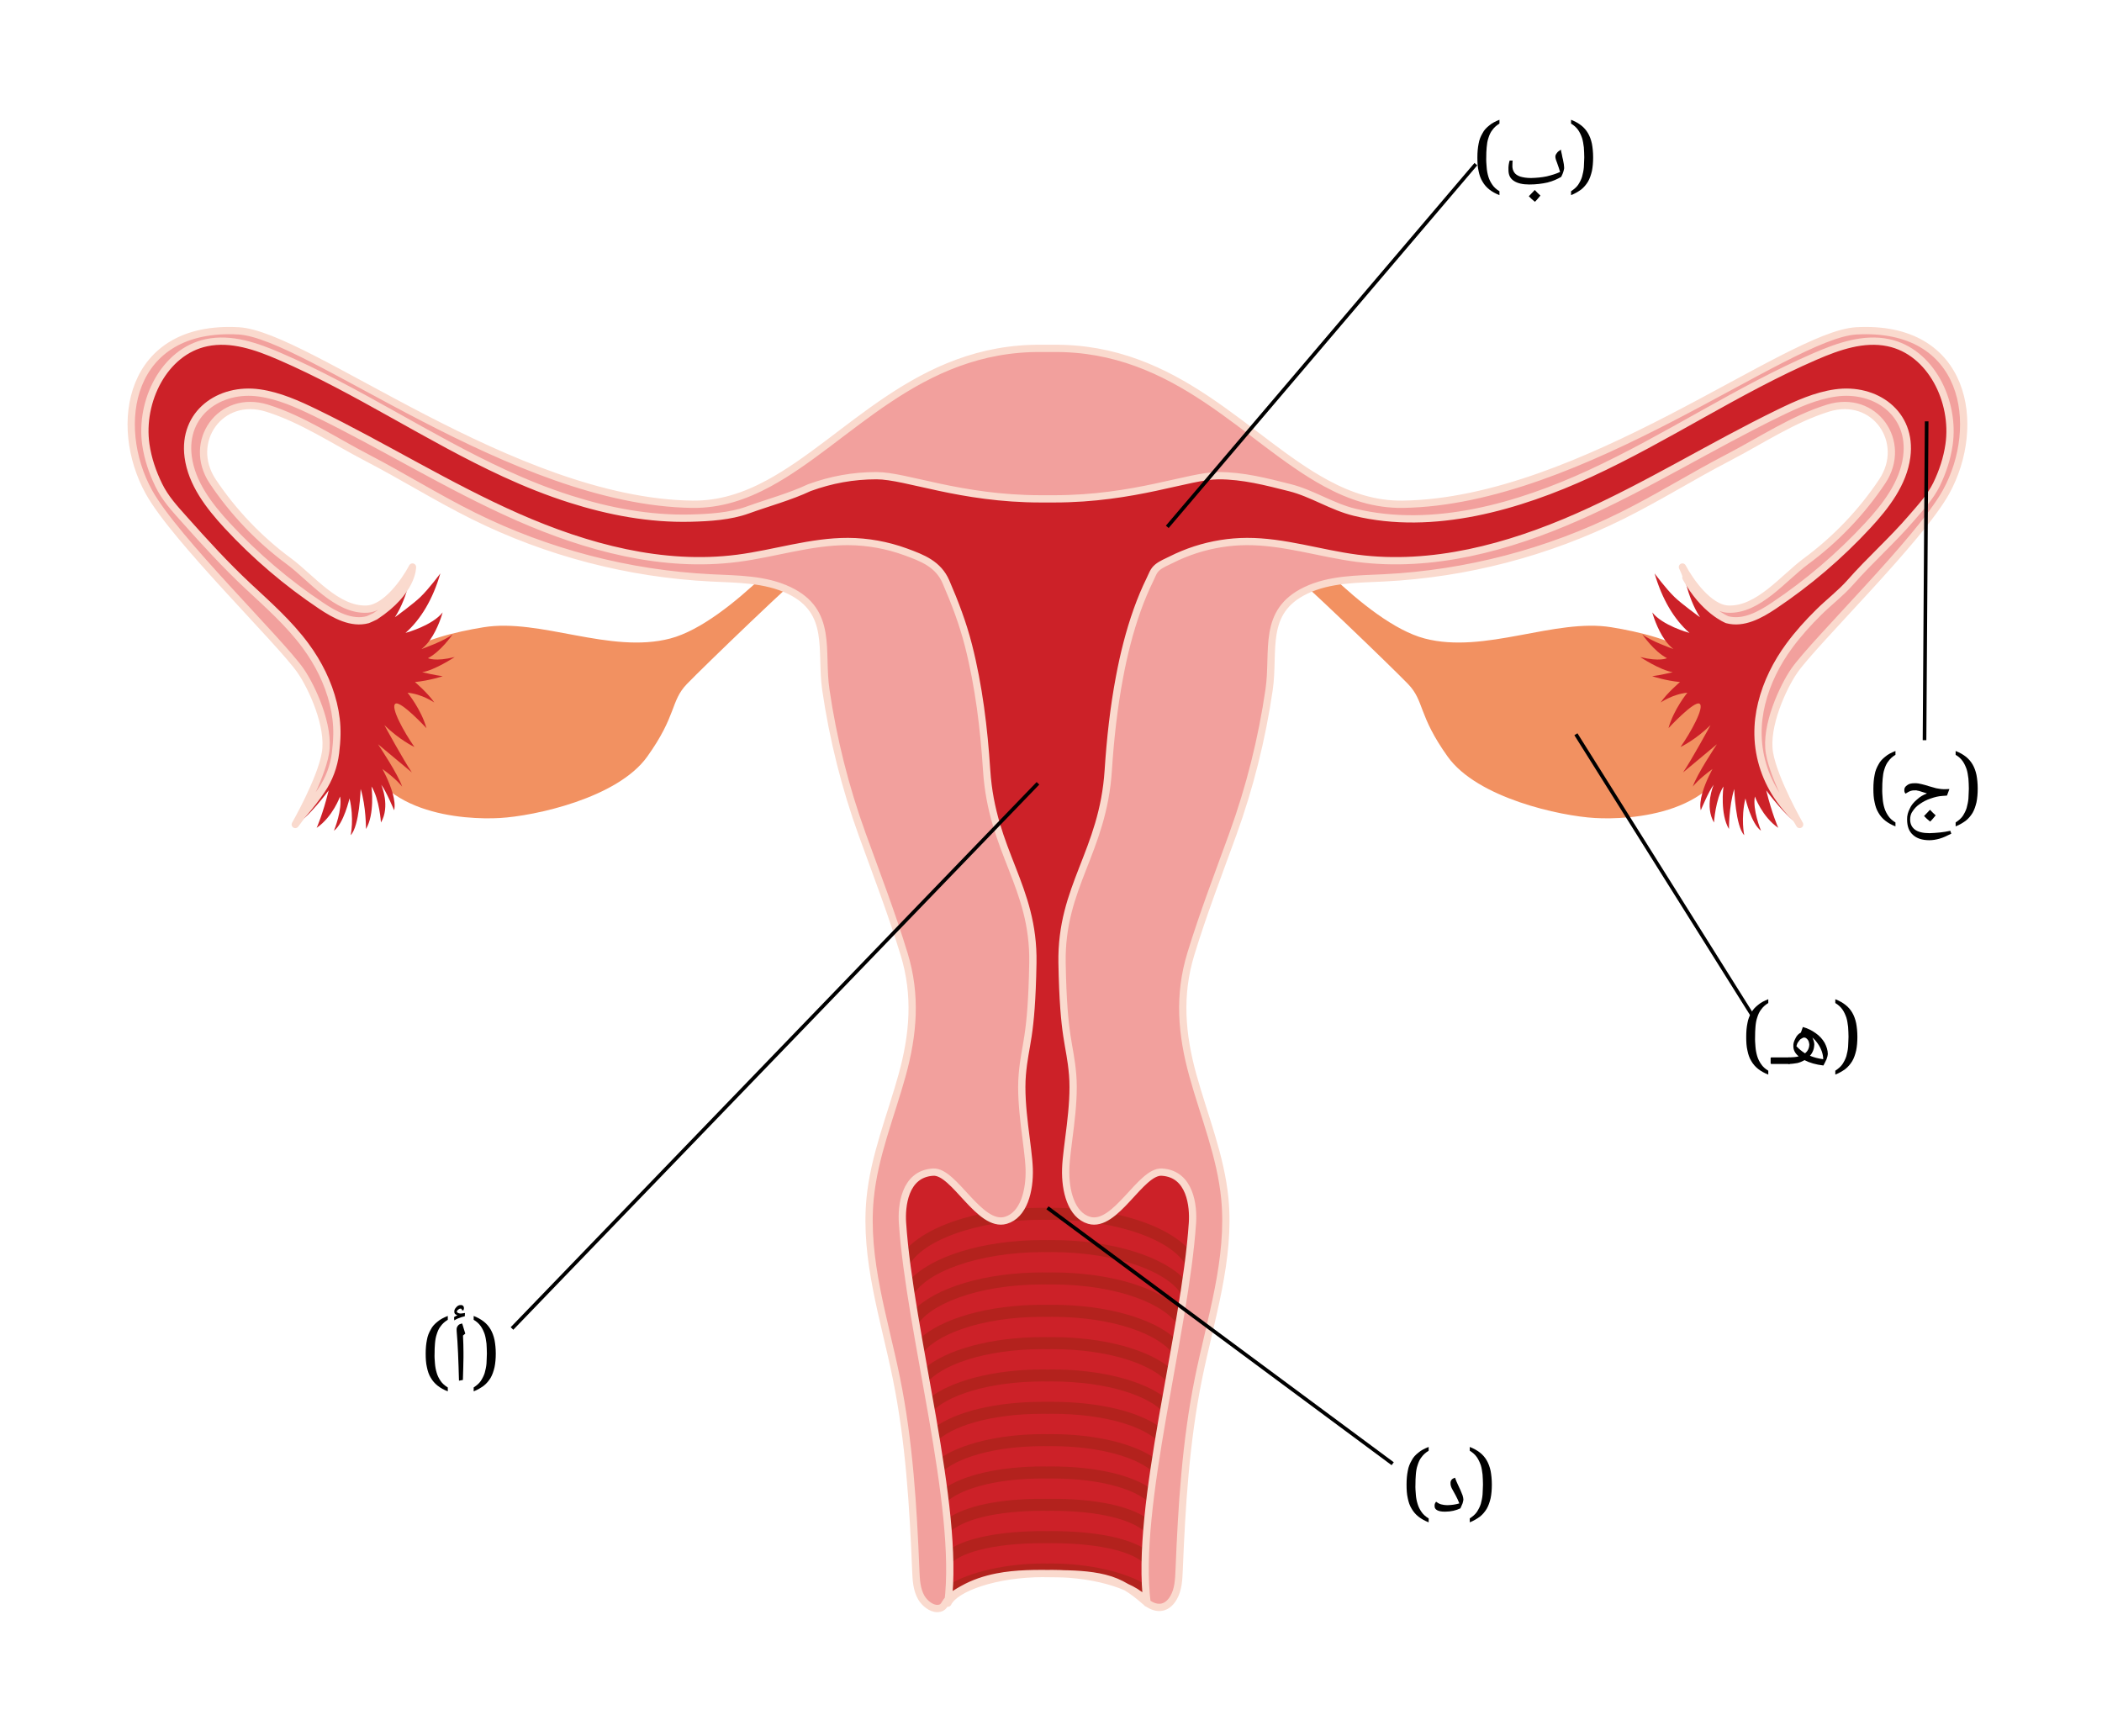 <svg xmlns="http://www.w3.org/2000/svg" width="368.027" height="304.04" viewBox="0 0 276.02 228.03" class="displayed_equation">
  <defs>
    <clipPath id="svg368184615813tikz_00001a">
      <path d="M 16 42 L 258.746 42 L 258.746 109 L 16 109 Z M 16 42" />
    </clipPath>
  </defs>
  <path d="M168.629 69.016C168.629 69.016 179.176 81.773 187.066 83.852 194.953 85.934 204.145 81.164 211.598 82.379 219.055 83.594 229.281 86.629 227.895 96.855 226.508 107.086 213.938 107.691 209.43 107.43 204.922 107.172 194 104.832 190.098 99.367 186.199 93.91 187.066 92.09 184.898 89.836 182.871 87.727 170.168 75.461 168.391 74.254zM106.699 74.254C104.926 75.461 92.219 87.727 90.195 89.836 88.027 92.09 88.895 93.91 84.992 99.367 81.09 104.832 70.168 107.172 65.66 107.43 61.152 107.691 48.582 107.086 47.195 96.855 45.809 86.629 56.035 83.594 63.492 82.379 70.949 81.164 80.137 85.934 88.027 83.852 95.914 81.773 106.465 69.016 106.465 69.016zM106.699 74.254" fill="#f29161" />
  <path d="M 53.938 75.051 C 53.105 76.711 52.203 78.371 50.891 79.684 C 49.574 80.992 47.77 81.926 45.918 81.797 L 44.613 98.559 C 44.215 100.41 43.355 102.137 42.297 103.707 C 41.328 105.148 40.199 106.469 39.059 107.773 C 39.879 106.273 42.242 101.789 42.73 98.895 C 43.336 95.367 40.949 90.223 39.484 88.102 C 36.883 84.332 22.984 70.824 19.551 64.613 C 14.738 55.898 16.82 42.637 31.34 43.453 C 40.426 43.969 67.309 65.906 90.918 66.227 C 94.543 66.27 97.809 65.18 100.965 63.469 C 111.363 57.848 120.492 45.562 136.84 45.754 L 136.988 45.754 C 137.176 45.75 137.359 45.754 137.547 45.754 C 137.734 45.754 137.918 45.75 138.105 45.754 L 138.25 45.754 C 154.598 45.562 163.727 57.848 174.129 63.469 C 177.281 65.18 180.547 66.27 184.172 66.227 C 207.781 65.906 234.664 43.969 243.754 43.453 C 258.27 42.637 260.352 55.898 255.539 64.613 C 252.105 70.824 238.207 84.332 235.609 88.102 C 234.141 90.223 231.754 95.367 232.355 98.895 C 232.836 101.715 235.09 106.039 235.961 107.648 C 234.859 106.383 233.77 105.102 232.832 103.707 C 231.777 102.137 230.914 100.41 230.516 98.559 L 229.215 81.797 C 227.359 81.926 225.559 80.992 224.238 79.684 C 222.93 78.375 222.031 76.719 221.199 75.066 L 221.246 75.043 C 222.402 77.008 224.648 79.887 226.906 79.996 C 230.855 80.195 234.203 75.891 237.133 73.73 C 241.051 70.84 244.469 67.266 247.164 63.215 C 250.59 58.07 246.191 51.684 240.027 53.602 C 235.426 55.039 231.215 57.875 226.953 60.086 C 222.23 62.535 217.715 65.375 212.941 67.746 C 203.242 72.562 192.539 75.355 181.719 75.895 C 178.238 76.066 174.613 76.035 171.469 77.539 C 165.672 80.309 167.395 85.473 166.652 90.566 C 165.707 97.039 164.109 103.414 161.879 109.562 C 159.977 114.812 157.996 119.969 156.367 125.305 C 154.727 130.672 155.145 135.828 156.633 141.207 C 158.121 146.594 160.297 151.844 160.836 157.41 C 161.602 165.375 158.965 173.211 157.371 181.055 C 155.695 189.332 155.176 197.793 154.84 206.227 C 154.785 207.457 154.727 208.742 154.117 209.809 C 153.27 211.289 151.508 211.828 150.633 210.238 C 149.66 208.48 148.316 207.359 146.344 206.645 C 144.559 205.996 142.645 205.801 140.75 205.703 C 136.68 205.488 132.449 205.723 128.617 207.234 C 127.16 207.809 125.59 208.465 124.629 209.84 C 124.148 210.527 124.145 211.203 123.129 211.25 C 122.266 211.289 121.375 210.508 120.977 209.809 C 120.363 208.742 120.305 207.457 120.254 206.227 C 119.914 197.793 119.395 189.332 117.719 181.055 C 116.129 173.211 113.488 165.375 114.258 157.41 C 114.793 151.844 116.969 146.594 118.461 141.207 C 119.945 135.828 120.363 130.672 118.723 125.305 C 117.094 119.969 115.113 114.812 113.211 109.562 C 110.98 103.414 109.383 97.039 108.441 90.566 C 107.695 85.473 109.422 80.309 103.621 77.539 C 100.477 76.035 96.855 76.066 93.371 75.895 C 82.551 75.355 71.848 72.562 62.148 67.746 C 57.379 65.375 52.863 62.535 48.137 60.086 C 43.879 57.875 39.664 55.039 35.062 53.602 C 28.898 51.684 24.504 58.07 27.926 63.215 C 30.625 67.266 34.039 70.84 37.957 73.73 C 40.887 75.891 44.234 80.195 48.184 79.996 C 50.457 79.887 52.715 76.973 53.863 75.008 Z M 53.938 75.051" fill="#f2a09d" />
  <path d="M225.453 97.742L221.008 101.445C222.109 99.832 224.539 95.375 224.613 95.234 222.641 97.16 220.789 98.051 220.676 98.102 222.012 96.195 223.871 92.852 223.168 92.418 222.469 91.988 219.094 95.629 219.094 95.629 219.77 93.176 221.57 90.977 221.57 90.977 219.656 91.152 218.066 92.262 218.066 92.262 218.887 91.031 220.602 89.574 220.602 89.574 218.684 89.391 216.953 88.809 216.953 88.809 217.961 88.688 219.656 88.281 219.656 88.281 217.984 88.016 215.383 86.289 215.383 86.289 217.926 86.93 218.895 86.441 218.895 86.441 217.191 85.543 215.738 83.426 215.648 83.297 216.727 84.176 219.566 85.176 219.746 85.242 219.336 84.93 218.977 84.527 218.656 84.09 217.559 82.562 217.008 80.586 216.965 80.43 218.305 82.133 221.637 83.066 221.848 83.121 219.832 81.352 218.242 78.676 217.27 75.305 217.27 75.305 218.719 77.277 219.871 78.395 220.781 79.285 223.09 80.961 223.234 81.062 221.465 78.375 220.926 74.469 220.926 74.469 221.02 74.648 221.129 74.84 221.246 75.043L221.199 75.066C222.031 76.719 222.93 78.375 224.238 79.684 225.559 80.992 227.359 81.926 229.215 81.797L230.516 98.559C230.914 100.41 231.777 102.137 232.832 103.707 233.77 105.102 234.859 106.383 235.961 107.648 236.184 108.051 236.316 108.281 236.316 108.281 234.77 107.652 231.93 103.805 231.93 103.805 232.703 106.949 233.508 108.723 233.508 108.723 231.379 107.262 230.438 104.605 230.438 104.605 230.121 106.348 231.188 108.965 231.246 109.105 229.953 108.172 229.195 104.852 229.195 104.852 228.566 107.551 229.043 109.688 229.043 109.688 227.891 108.527 227.73 103.617 227.73 103.617 227.012 105.938 227.035 108.879 227.035 108.879 225.863 106.918 226.285 103.48 226.312 103.289 225.258 104.957 225.07 108.023 225.07 108.023 223.828 105.906 224.973 103.188 225.031 103.055 224.387 103.887 223.336 106.414 223.336 106.414 223.191 105.797 223.305 105 223.523 104.203 223.977 102.586 224.879 100.988 224.879 100.988 222.992 102.367 222.359 103.211 222.289 103.309 222.781 101.75 225.371 97.863 225.453 97.742zM54.164 74.469C54.164 74.469 53.625 78.375 51.855 81.062 52 80.961 54.305 79.285 55.219 78.395 56.371 77.277 57.824 75.305 57.824 75.305 56.848 78.676 55.258 81.352 53.246 83.121 53.453 83.066 56.785 82.133 58.125 80.43 58.082 80.586 57.531 82.562 56.434 84.09 56.117 84.527 55.758 84.93 55.348 85.242 55.523 85.176 58.363 84.176 59.441 83.297 59.352 83.426 57.902 85.543 56.195 86.441 56.195 86.441 57.168 86.93 59.707 86.289 59.707 86.289 57.105 88.016 55.434 88.281 55.434 88.281 57.129 88.688 58.137 88.809 58.137 88.809 56.406 89.391 54.488 89.574 54.488 89.574 56.203 91.031 57.027 92.262 57.027 92.262 55.434 91.152 53.52 90.977 53.52 90.977 55.32 93.176 55.996 95.629 55.996 95.629 52.621 91.988 51.926 92.418 51.223 92.852 53.078 96.195 54.418 98.102 54.301 98.051 52.453 97.16 50.477 95.234 50.547 95.375 52.98 99.832 54.082 101.445L49.641 97.742C49.719 97.863 52.312 101.75 52.805 103.309 52.73 103.211 52.102 102.367 50.211 100.988 50.211 100.988 51.113 102.586 51.566 104.203 51.785 105 51.898 105.797 51.754 106.414 51.754 106.414 50.703 103.887 50.059 103.055 50.117 103.188 51.266 105.906 50.023 108.023 50.023 108.023 49.832 104.957 48.781 103.289 48.801 103.48 49.227 106.918 48.055 108.879 48.055 108.879 48.082 105.938 47.359 103.617 47.359 103.617 47.203 108.527 46.047 109.688 46.047 109.688 46.527 107.551 45.895 104.852 45.895 104.852 45.137 108.172 43.848 109.105 43.902 108.965 44.973 106.348 44.652 104.605 44.652 104.605 43.711 107.262 41.582 108.723 41.582 108.723 42.391 106.949 43.16 103.805 43.16 103.805 40.32 107.652 38.773 108.281 38.773 108.281 38.879 108.098 39.059 107.773 40.199 106.469 41.328 105.148 42.297 103.707 43.355 102.137 44.215 100.41 44.613 98.559L45.918 81.797C47.77 81.926 49.574 80.992 50.891 79.684 52.203 78.371 53.105 76.711 53.938 75.051L53.863 75.008C53.973 74.816 54.074 74.637 54.164 74.469zM54.164 74.469" fill="#cc2128" />
  <path d="M 255.938 58.387 C 255.676 60.199 255.094 61.961 254.297 63.609 C 253.488 65.266 252.211 66.629 251.02 68.023 C 248.469 70.988 245.516 73.586 242.953 76.5 C 241.715 77.914 240.148 79.09 238.809 80.418 C 237.426 81.789 236.113 83.242 234.957 84.812 C 233.293 87.074 231.996 89.652 231.324 92.387 C 230.996 93.73 230.824 95.105 230.852 96.488 C 230.879 97.988 231.098 99.438 231.316 100.934 C 231.352 101.152 231.352 101.434 231.152 101.523 C 230.902 101.641 230.672 101.336 230.566 101.086 C 230.223 100.289 229.879 99.488 229.535 98.688 C 229.207 99.477 228.621 100.156 227.895 100.598 C 227.852 98.941 227.812 97.281 227.77 95.621 C 227.531 95.801 227.277 95.984 226.98 96.047 C 226.688 96.113 226.336 96.023 226.184 95.762 C 226.062 95.547 226.102 95.277 226.145 95.031 C 226.266 94.348 226.387 93.664 226.504 92.98 C 226.543 92.766 226.566 92.504 226.398 92.363 C 226.152 92.168 225.809 92.41 225.594 92.637 C 225.375 92.859 225.012 93.09 224.785 92.871 C 224.914 92.324 225.008 91.766 225.059 91.199 C 225.074 90.973 225.078 90.715 224.93 90.543 C 224.676 90.254 224.191 90.41 223.875 90.633 C 223.555 90.852 223.191 91.133 222.82 91.016 C 223.027 90.207 223.23 89.398 223.434 88.586 C 222.797 88.551 222.16 88.512 221.523 88.469 C 221.324 88.453 221.098 88.43 220.973 88.27 C 220.781 88.035 220.953 87.66 221.219 87.52 C 221.484 87.375 221.805 87.383 222.105 87.348 C 222.402 87.309 222.734 87.191 222.855 86.918 C 223.055 86.48 222.617 86.031 222.219 85.766 C 221.816 85.5 221.348 85.121 221.457 84.656 C 222.414 84.703 223.375 84.641 224.316 84.477 C 224.52 84.441 224.746 84.379 224.848 84.199 C 224.992 83.93 224.738 83.605 224.453 83.492 C 224.168 83.383 223.848 83.391 223.57 83.254 C 223.297 83.125 223.098 82.742 223.301 82.516 C 223.426 82.371 223.645 82.367 223.836 82.371 L 227.191 82.504 C 226.809 82.297 226.625 81.785 226.789 81.383 C 228.918 81.961 231.094 80.773 232.926 79.551 C 237.426 76.543 241.57 73.004 245.246 69.031 C 247.641 66.449 249.918 63.488 250.379 60 C 251.133 54.285 246.273 50.855 240.996 51.609 C 238.418 51.98 236 53.07 233.656 54.207 C 224.711 58.559 216.242 63.875 207.145 67.891 C 198.043 71.902 188.047 74.605 178.184 73.316 C 173.344 72.684 168.609 71.102 163.73 71.117 C 161.441 71.125 159.152 71.496 156.977 72.199 C 155.875 72.559 154.797 73 153.762 73.523 C 153.164 73.824 152.523 74.07 152 74.496 C 151.453 74.941 151.305 75.508 151.004 76.117 C 150.371 77.402 149.82 78.73 149.336 80.086 C 148.305 82.961 147.566 85.938 147.004 88.934 C 146.242 92.969 145.797 97.055 145.531 101.145 C 144.84 111.898 139.289 116.406 139.465 126.461 C 139.641 136.516 140.504 136.992 140.852 141.156 C 141.199 145.316 140.027 150.645 139.938 153.508 C 139.883 155.355 140.199 157.348 141.066 158.715 C 141.539 159.465 142.184 160.027 143.02 160.27 C 144.035 160.562 145.035 160.125 146.012 159.367 C 148.371 157.535 150.59 153.828 152.555 153.938 C 156.367 154.156 156.719 158.516 156.586 160.57 C 156.508 161.734 156.395 162.957 156.25 164.223 C 156.16 165.012 156.059 165.82 155.949 166.645 C 155.879 167.156 155.809 167.672 155.73 168.199 C 155.621 168.949 155.508 169.703 155.387 170.473 C 155.301 171.008 155.211 171.547 155.125 172.09 C 155.008 172.793 154.887 173.504 154.762 174.219 C 154.668 174.789 154.566 175.359 154.465 175.938 C 154.352 176.605 154.23 177.273 154.109 177.945 C 154.004 178.559 153.895 179.168 153.785 179.785 C 153.668 180.418 153.555 181.055 153.438 181.691 C 153.324 182.34 153.207 182.988 153.094 183.641 C 152.984 184.254 152.875 184.867 152.77 185.477 C 152.652 186.156 152.535 186.832 152.422 187.508 C 152.316 188.117 152.215 188.727 152.117 189.332 C 151.992 190.09 151.871 190.848 151.754 191.598 C 151.66 192.199 151.57 192.801 151.484 193.398 C 151.379 194.121 151.281 194.836 151.191 195.543 C 151.105 196.168 151.027 196.789 150.957 197.402 C 150.875 198.102 150.801 198.793 150.734 199.473 C 150.672 200.117 150.613 200.75 150.566 201.375 C 150.512 202.09 150.469 202.797 150.434 203.484 C 150.402 204.16 150.383 204.824 150.375 205.473 C 150.363 206.375 150.375 207.246 150.414 208.082 C 150.449 208.805 150.5 209.5 150.578 210.168 C 150.594 210.293 150.605 210.422 150.621 210.547 C 150.445 210.18 150.117 209.82 149.668 209.484 C 147.656 207.98 143.148 206.887 138.09 206.887 C 137.906 206.887 137.727 206.895 137.547 206.898 C 137.363 206.895 137.184 206.887 137 206.887 C 131.934 206.887 127.422 207.984 125.414 209.488 C 124.965 209.824 124.645 210.18 124.469 210.547 C 124.484 210.422 124.496 210.293 124.512 210.168 C 124.59 209.5 124.641 208.805 124.676 208.082 C 124.715 207.246 124.727 206.375 124.715 205.473 C 124.711 204.824 124.688 204.16 124.656 203.484 C 124.621 202.797 124.578 202.09 124.523 201.375 C 124.477 200.75 124.418 200.117 124.355 199.473 C 124.289 198.793 124.215 198.102 124.133 197.402 C 124.062 196.789 123.984 196.168 123.902 195.543 C 123.809 194.836 123.711 194.121 123.605 193.398 C 123.52 192.801 123.43 192.199 123.336 191.598 C 123.219 190.848 123.098 190.09 122.973 189.332 C 122.871 188.727 122.773 188.117 122.672 187.508 C 122.555 186.832 122.438 186.156 122.32 185.477 C 122.215 184.867 122.105 184.254 121.996 183.641 C 121.883 182.992 121.766 182.344 121.648 181.691 C 121.535 181.055 121.422 180.418 121.305 179.785 C 121.195 179.168 121.086 178.559 120.98 177.945 C 120.859 177.273 120.738 176.605 120.625 175.941 C 120.523 175.363 120.422 174.789 120.328 174.219 C 120.203 173.504 120.082 172.793 119.969 172.09 C 119.879 171.551 119.789 171.012 119.707 170.48 C 119.586 169.711 119.469 168.945 119.359 168.199 C 119.285 167.672 119.211 167.156 119.145 166.645 C 119.031 165.82 118.93 165.012 118.84 164.223 C 118.699 162.957 118.586 161.734 118.508 160.57 C 118.371 158.516 118.723 154.156 122.535 153.938 C 124.5 153.828 126.719 157.535 129.078 159.367 C 130.055 160.125 131.055 160.562 132.07 160.27 C 132.906 160.027 133.551 159.465 134.023 158.715 C 134.895 157.348 135.207 155.355 135.148 153.508 C 135.062 150.645 133.891 145.316 134.238 141.156 C 134.59 136.992 135.449 136.516 135.629 126.461 C 135.801 116.406 130.25 111.898 129.559 101.145 C 129.203 95.641 128.531 90.117 127.172 84.762 C 126.434 81.863 125.398 79.145 124.215 76.406 C 123.211 74.09 121.168 73.297 118.906 72.473 C 116.496 71.594 113.93 71.125 111.363 71.117 C 106.48 71.102 101.746 72.68 96.906 73.316 C 87.043 74.605 77.047 71.902 67.945 67.891 C 58.848 63.875 50.379 58.559 41.434 54.207 C 39.094 53.07 36.672 51.98 34.094 51.609 C 28.816 50.855 23.957 54.285 24.711 60 C 25.172 63.488 27.453 66.449 29.844 69.031 C 33.52 73.004 37.664 76.539 42.164 79.551 C 43.996 80.773 46.172 81.961 48.297 81.383 C 48.469 81.785 48.281 82.297 47.898 82.504 L 51.258 82.371 C 51.449 82.367 51.664 82.371 51.793 82.516 C 51.996 82.742 51.793 83.121 51.52 83.254 C 51.246 83.391 50.922 83.383 50.637 83.492 C 50.352 83.605 50.102 83.93 50.246 84.199 C 50.344 84.379 50.57 84.441 50.773 84.477 C 51.715 84.641 52.68 84.703 53.633 84.656 C 53.742 85.121 53.273 85.5 52.871 85.766 C 52.473 86.031 52.035 86.48 52.234 86.918 C 52.359 87.191 52.688 87.309 52.988 87.348 C 53.285 87.383 53.605 87.375 53.871 87.52 C 54.137 87.66 54.309 88.035 54.117 88.27 C 53.992 88.43 53.766 88.453 53.566 88.469 C 52.93 88.512 52.293 88.551 51.656 88.586 C 51.859 89.395 52.062 90.207 52.27 91.016 C 51.898 91.133 51.535 90.852 51.219 90.633 C 50.898 90.41 50.414 90.254 50.16 90.543 C 50.008 90.715 50.016 90.973 50.035 91.199 C 50.082 91.766 50.176 92.324 50.305 92.871 C 50.078 93.09 49.715 92.859 49.496 92.637 C 49.281 92.41 48.938 92.168 48.695 92.363 C 48.523 92.504 48.547 92.766 48.586 92.98 C 48.703 93.664 48.828 94.348 48.945 95.031 C 48.988 95.277 49.027 95.547 48.906 95.762 C 48.754 96.023 48.402 96.113 48.109 96.047 C 47.812 95.984 47.562 95.801 47.32 95.621 C 47.281 97.281 47.238 98.941 47.199 100.598 C 46.469 100.156 45.883 99.477 45.555 98.688 C 45.211 99.488 44.867 100.289 44.523 101.086 C 44.418 101.336 44.188 101.641 43.941 101.523 C 43.738 101.434 43.742 101.152 43.773 100.934 C 43.992 99.438 44.211 97.988 44.238 96.488 C 44.266 95.105 44.094 93.73 43.766 92.387 C 43.094 89.652 41.797 87.074 40.133 84.812 C 37.938 81.84 35.203 79.441 32.523 76.93 C 29.602 74.199 26.879 71.215 24.223 68.23 C 22.93 66.781 21.699 65.461 20.855 63.727 C 20.027 62.039 19.422 60.25 19.156 58.387 C 18.336 52.719 21.531 46.172 27.141 45.004 C 30.375 44.328 33.691 45.488 36.723 46.801 C 46.922 51.211 56.195 57.527 66.285 62.18 C 69.082 63.469 71.945 64.613 74.879 65.547 C 79.973 67.172 85.312 68.18 90.672 68.047 C 93.16 67.988 95.855 67.824 98.195 66.973 C 100.852 66.012 103.73 65.246 106.285 64.043 C 109.164 63 112.012 62.473 115.105 62.473 C 119.012 62.477 126.066 65.516 136.688 65.516 L 137.137 65.516 C 137.273 65.516 137.406 65.516 137.547 65.512 C 137.684 65.516 137.816 65.516 137.953 65.516 L 138.402 65.516 C 149.023 65.516 156.078 62.477 159.984 62.473 C 163.246 62.473 166.258 63.266 169.387 64.055 C 172.293 64.781 174.906 66.555 177.887 67.277 C 188.219 69.777 199.43 66.5 208.805 62.18 C 218.895 57.527 228.172 51.211 238.367 46.801 C 241.398 45.488 244.719 44.328 247.953 45.004 C 253.559 46.172 256.754 52.719 255.938 58.387 Z M 255.938 58.387" fill="#cc2128" />
  <path d="M150.578 210.168C150.348 209.945 150.043 209.715 149.668 209.484 147.582 208.203 143.355 206.91 138.082 206.91 137.898 206.91 137.723 206.918 137.547 206.922 137.367 206.918 137.191 206.91 137.008 206.91 131.73 206.91 127.492 208.207 125.414 209.488 125.043 209.719 124.738 209.945 124.512 210.168 124.59 209.5 124.641 208.805 124.676 208.082 127.352 206.457 132.113 205.336 137.008 205.336 137.191 205.336 137.367 205.344 137.547 205.344 137.723 205.344 137.898 205.336 138.082 205.336 142.977 205.336 147.734 206.457 150.414 208.082 150.449 208.805 150.5 209.5 150.578 210.168zM150.734 199.473C150.672 200.117 150.613 200.75 150.566 201.375 148.727 199.516 144.176 198.418 138.102 198.418 137.914 198.418 137.73 198.426 137.547 198.426 137.359 198.426 137.18 198.418 136.992 198.418 130.918 198.418 126.367 199.516 124.523 201.375 124.477 200.75 124.418 200.117 124.355 199.473 126.828 197.762 131.188 196.84 136.992 196.84 137.18 196.84 137.359 196.848 137.547 196.852 137.73 196.848 137.914 196.84 138.102 196.84 143.902 196.84 148.262 197.762 150.734 199.473zM150.734 199.473" fill="#b3221d" />
  <path d="M 151.191 195.543 C 151.105 196.168 151.027 196.789 150.957 197.402 C 149.34 195.758 144.926 194.172 138.105 194.172 C 137.918 194.172 137.734 194.176 137.547 194.18 C 137.359 194.176 137.176 194.172 136.98 194.172 C 130.164 194.172 125.754 195.758 124.133 197.402 C 124.062 196.789 123.984 196.168 123.902 195.543 C 126.473 193.711 131.254 192.594 136.98 192.594 C 137.172 192.594 137.359 192.602 137.547 192.602 C 137.734 192.602 137.918 192.594 138.105 192.594 C 143.836 192.594 148.617 193.711 151.191 195.543 Z M 151.191 195.543" fill="#b3221d" />
  <path d="M 151.754 191.598 C 151.66 192.199 151.57 192.801 151.484 193.398 C 149.59 191.57 144.777 189.926 138.117 189.926 C 137.922 189.926 137.734 189.93 137.547 189.93 C 137.355 189.93 137.168 189.926 136.973 189.926 C 130.312 189.926 125.5 191.57 123.605 193.398 C 123.52 192.801 123.43 192.199 123.336 191.598 C 126.098 189.621 131.223 188.348 136.973 188.348 C 137.164 188.348 137.355 188.352 137.547 188.355 C 137.734 188.352 137.922 188.348 138.117 188.348 C 143.871 188.348 148.992 189.617 151.754 191.598 Z M 151.754 191.598" fill="#b3221d" />
  <path d="M 152.422 187.508 C 152.316 188.117 152.215 188.727 152.117 189.332 C 150.254 187.41 145.238 185.676 138.129 185.676 C 137.93 185.676 137.738 185.684 137.547 185.684 C 137.352 185.684 137.16 185.676 136.965 185.676 C 129.852 185.676 124.836 187.41 122.973 189.332 C 122.871 188.727 122.773 188.117 122.672 187.508 C 125.445 185.41 130.738 184.102 136.965 184.102 C 137.16 184.102 137.352 184.105 137.547 184.105 C 137.738 184.105 137.93 184.102 138.129 184.102 C 144.352 184.102 149.645 185.41 152.422 187.508 Z M 152.422 187.508" fill="#b3221d" />
  <path d="M 153.094 183.641 C 152.984 184.254 152.875 184.867 152.77 185.477 C 150.84 183.34 145.43 181.43 138.137 181.43 C 137.938 181.43 137.742 181.438 137.547 181.438 C 137.348 181.438 137.152 181.43 136.953 181.43 C 129.66 181.43 124.254 183.34 122.32 185.477 C 122.215 184.867 122.105 184.254 121.996 183.641 C 124.863 181.352 130.48 179.852 136.953 179.852 C 137.152 179.852 137.348 179.855 137.547 179.863 C 137.742 179.855 137.938 179.852 138.137 179.852 C 144.605 179.852 150.23 181.352 153.094 183.641 Z M 153.094 183.641" fill="#b3221d" />
  <path d="M 153.785 179.785 C 153.668 180.418 153.555 181.055 153.438 181.691 C 151.605 179.34 145.906 177.184 138.145 177.184 C 137.941 177.184 137.742 177.188 137.547 177.191 C 137.348 177.188 137.148 177.184 136.945 177.184 C 129.184 177.184 123.484 179.34 121.648 181.691 C 121.535 181.055 121.422 180.418 121.305 179.785 C 124.184 177.266 130.105 175.605 136.945 175.605 C 137.148 175.605 137.348 175.609 137.547 175.613 C 137.742 175.609 137.941 175.605 138.145 175.605 C 144.984 175.605 150.906 177.266 153.785 179.785 Z M 153.785 179.785" fill="#b3221d" />
  <path d="M 154.465 175.938 C 154.352 176.605 154.23 177.273 154.109 177.945 C 152.422 175.367 146.41 172.938 138.152 172.938 C 137.949 172.938 137.746 172.941 137.547 172.945 C 137.344 172.941 137.141 172.938 136.938 172.938 C 128.68 172.938 122.672 175.367 120.98 177.945 C 120.859 177.273 120.738 176.605 120.625 175.941 C 123.508 173.188 129.727 171.359 136.938 171.359 C 137.141 171.359 137.344 171.367 137.547 171.367 C 137.746 171.367 137.949 171.359 138.152 171.359 C 145.363 171.359 151.582 173.184 154.465 175.938 Z M 154.465 175.938" fill="#b3221d" />
  <path d="M 155.125 172.09 C 155.008 172.793 154.887 173.504 154.762 174.219 C 153.234 171.414 146.922 168.688 138.164 168.688 C 137.953 168.688 137.754 168.695 137.547 168.695 C 137.34 168.695 137.137 168.688 136.93 168.688 C 128.168 168.688 121.855 171.414 120.328 174.219 C 120.203 173.504 120.082 172.793 119.969 172.09 C 122.848 169.109 129.359 167.109 136.93 167.109 C 137.137 167.109 137.34 167.117 137.547 167.121 C 137.754 167.117 137.953 167.109 138.164 167.109 C 145.73 167.109 152.242 169.109 155.125 172.09 Z M 155.125 172.09" fill="#b3221d" />
  <path d="M155.73 168.199C155.621 168.945 155.508 169.703 155.387 170.473 153.871 167.062 146.484 164.441 138.172 164.441 137.961 164.441 137.754 164.445 137.547 164.453 137.336 164.445 137.129 164.441 136.918 164.441 128.605 164.441 121.211 167.066 119.707 170.48 119.586 169.711 119.469 168.949 119.359 168.199 122.262 165.012 129.031 162.863 136.918 162.863 137.129 162.863 137.336 162.871 137.547 162.871 137.754 162.871 137.961 162.863 138.172 162.863 146.059 162.863 152.832 165.012 155.73 168.199zM150.434 203.484C150.402 204.16 150.383 204.824 150.375 205.473 149.117 204.02 145.02 202.668 138.09 202.668 137.906 202.668 137.727 202.672 137.547 202.676 137.363 202.672 137.184 202.668 137 202.668 130.07 202.668 125.973 204.02 124.715 205.473 124.711 204.824 124.688 204.16 124.656 203.484 127.004 201.957 131.363 201.086 137 201.086 137.184 201.086 137.363 201.094 137.547 201.098 137.727 201.094 137.906 201.086 138.09 201.086 143.727 201.086 148.086 201.957 150.434 203.484zM150.434 203.484" fill="#b3221d" />
  <path d="M 156.25 164.223 C 156.16 165.012 156.059 165.82 155.949 166.645 C 154.504 163.004 146.82 160.195 138.184 160.195 C 137.965 160.195 137.758 160.199 137.547 160.203 C 137.336 160.199 137.121 160.195 136.91 160.195 C 128.27 160.195 120.59 163.004 119.145 166.645 C 119.031 165.82 118.93 165.012 118.84 164.223 C 120.789 162.02 124.473 160.289 129.078 159.367 C 130.055 160.125 131.055 160.562 132.07 160.27 C 132.906 160.027 133.551 159.465 134.023 158.715 C 134.965 158.652 135.934 158.617 136.91 158.617 C 137.121 158.617 137.336 158.621 137.547 158.625 C 137.758 158.621 137.965 158.617 138.184 158.617 C 139.16 158.617 140.125 158.652 141.066 158.715 C 141.539 159.465 142.184 160.027 143.02 160.27 C 144.035 160.562 145.035 160.125 146.012 159.367 C 150.617 160.289 154.301 162.02 156.25 164.223 Z M 156.25 164.223" fill="#b3221d" />
  <path d="M 482.969 1466.472 C 461.719 1460.691 439.961 1472.527 421.641 1484.792 C 376.641 1514.87 335.195 1550.261 298.398 1589.987 C 274.531 1615.808 251.719 1645.417 247.109 1680.3 C 239.609 1737.448 288.203 1771.784 340.898 1764.206 C 366.719 1760.495 390.898 1749.597 414.375 1738.191 C 503.789 1694.714 588.477 1641.55 679.453 1601.394 C 770.469 1561.277 870.43 1534.245 969.062 1547.136 C 1017.461 1553.464 1064.805 1569.284 1113.594 1569.128 C 1139.297 1569.011 1164.961 1564.362 1189.062 1555.573 C 1211.68 1547.331 1232.109 1539.402 1242.148 1516.198 C 1253.984 1488.855 1264.336 1461.667 1271.719 1432.683 C 1285.352 1379.128 1292.031 1323.894 1295.586 1268.855 C 1302.5 1161.316 1358.008 1116.237 1356.289 1015.691 C 1354.531 915.144 1345.898 910.378 1342.383 868.777 C 1338.906 827.136 1350.625 773.816 1351.484 745.222 C 1352.383 716.628 1344.336 684.441 1320.703 677.605 C 1286.055 667.605 1253.125 742.487 1225.391 740.925 C 1187.227 738.737 1183.711 695.144 1185.078 674.597 C 1194.531 530.456 1260.898 301.355 1244.688 174.87 C 1254.492 195.105 1308.125 213.777 1370.039 213.777 C 1371.836 213.777 1373.633 213.698 1375.469 213.659 C 1377.266 213.698 1379.062 213.777 1380.898 213.777 C 1442.773 213.777 1496.406 195.105 1506.25 174.87 C 1490 301.355 1556.367 530.456 1565.859 674.597 C 1567.188 695.144 1563.672 738.737 1525.547 740.925 C 1497.773 742.487 1464.844 667.605 1430.195 677.605 C 1406.562 684.441 1398.516 716.628 1399.414 745.222 C 1400.273 773.816 1411.992 827.136 1408.516 868.777 C 1405.039 910.378 1396.406 915.144 1394.609 1015.691 C 1392.891 1116.237 1448.398 1161.316 1455.312 1268.855 C 1457.969 1309.753 1462.422 1350.612 1470.039 1390.925 C 1475.664 1420.925 1483.086 1450.691 1493.359 1479.441 C 1498.203 1492.956 1503.711 1506.237 1510.039 1519.128 C 1513.047 1525.222 1514.531 1530.886 1520 1535.339 C 1525.234 1539.597 1531.641 1542.058 1537.617 1545.066 C 1547.969 1550.3 1558.711 1554.714 1569.766 1558.308 C 1591.562 1565.339 1614.414 1569.05 1637.305 1569.128 C 1686.094 1569.284 1733.438 1553.464 1781.836 1547.136 C 1880.469 1534.245 1980.43 1561.277 2071.445 1601.394 C 2162.461 1641.55 2247.109 1694.714 2336.562 1738.191 C 2360 1749.597 2384.18 1760.495 2410 1764.206 C 2462.734 1771.784 2511.328 1737.448 2503.789 1680.3 C 2499.18 1645.417 2476.406 1615.808 2452.5 1589.987 C 2415.742 1550.261 2374.258 1514.87 2329.258 1484.792 C 2310.938 1472.527 2289.18 1460.691 2267.891 1466.472 C 2267.891 1466.472 2237.539 1478.269 2213.789 1521.784 C 2215.898 1522.019 2209.258 1535.612 2209.258 1535.612 C 2219.375 1516.472 2244.141 1481.589 2269.062 1480.339 C 2308.555 1478.347 2342.031 1521.394 2371.328 1543.034 C 2410.508 1571.902 2444.648 1607.644 2471.641 1648.152 C 2505.898 1699.597 2461.914 1763.464 2400.273 1744.245 C 2354.258 1729.909 2312.148 1701.589 2269.531 1679.441 C 2222.266 1654.948 2177.148 1626.55 2129.414 1602.878 C 2032.422 1554.675 1925.391 1526.745 1817.188 1521.355 C 1782.383 1519.636 1746.133 1519.948 1714.688 1504.909 C 1656.719 1477.175 1673.945 1425.573 1666.523 1374.636 C 1657.07 1309.909 1641.094 1246.159 1618.828 1184.675 C 1599.805 1132.175 1579.961 1080.612 1563.672 1027.253 C 1547.266 973.581 1551.445 922.019 1566.328 868.23 C 1581.211 814.362 1602.969 761.862 1608.359 706.198 C 1616.016 626.55 1589.609 548.191 1573.711 469.753 C 1556.953 386.98 1551.758 302.37 1548.359 217.995 C 1547.852 205.73 1547.266 192.878 1541.172 182.214 C 1531.484 165.339 1516.523 166.12 1503.242 177.683 C 1487.031 191.863 1471.914 202.331 1450.586 207.605 C 1429.961 212.722 1408.477 213.191 1387.227 213.542 C 1361.094 213.972 1334.727 214.206 1309.102 209.167 C 1293.516 206.12 1278.203 201.042 1264.375 193.23 C 1257.617 189.441 1249.258 184.792 1244.219 178.816 C 1239.766 173.581 1239.648 168.191 1231.289 167.8 C 1222.695 167.448 1213.75 175.222 1209.766 182.214 C 1203.633 192.878 1203.047 205.73 1202.539 217.995 C 1199.141 302.37 1193.945 386.98 1177.188 469.753 C 1161.289 548.191 1134.883 626.55 1142.578 706.198 C 1147.93 761.862 1169.688 814.362 1184.609 868.23 C 1199.453 922.019 1203.672 973.581 1187.227 1027.253 C 1170.938 1080.612 1151.133 1132.175 1132.109 1184.675 C 1109.844 1246.159 1093.828 1309.909 1084.414 1374.636 C 1076.992 1425.573 1094.219 1477.175 1036.211 1504.909 C 1004.766 1519.948 968.516 1519.636 933.711 1521.355 C 825.508 1526.745 718.477 1554.675 621.484 1602.878 C 573.789 1626.55 528.633 1654.948 481.367 1679.441 C 438.789 1701.589 396.68 1729.909 350.625 1744.245 C 288.984 1763.464 245.039 1699.597 279.258 1648.152 C 306.25 1607.644 340.391 1571.902 379.57 1543.034 C 408.867 1521.394 442.344 1478.347 481.836 1480.339 C 506.758 1481.589 531.523 1516.472 541.641 1535.612 C 541.641 1535.612 542.383 1503.503 492.656 1470.886 C 490.039 1469.441 482.969 1466.472 482.969 1466.472 Z M 482.969 1466.472" transform="matrix(.1 0 0 -.1 0 228.03)" fill="none" stroke-width="9.556" stroke-linecap="round" stroke-linejoin="round" stroke="#fadace" stroke-miterlimit="10" />
  <g clip-path="url(#svg368184615813tikz_00001a)">
    <path d="M 387.734 1197.487 C 387.734 1197.487 421.367 1256.159 427.344 1291.355 C 433.359 1326.628 409.492 1378.073 394.805 1399.284 C 368.828 1437.019 229.844 1572.019 195.508 1634.167 C 147.383 1721.316 168.203 1853.933 313.398 1845.769 C 404.258 1840.612 673.086 1621.237 909.18 1618.034 C 945.43 1617.605 978.086 1628.503 1009.609 1645.612 C 1113.633 1701.823 1204.922 1824.636 1368.398 1822.761 L 1369.844 1822.761 C 1371.758 1822.8 1373.594 1822.761 1375.469 1822.761 C 1377.305 1822.761 1379.141 1822.8 1381.055 1822.761 L 1382.5 1822.761 C 1545.977 1824.636 1637.266 1701.823 1741.289 1645.612 C 1772.812 1628.503 1805.469 1617.605 1841.719 1618.034 C 2077.812 1621.237 2346.641 1840.612 2437.539 1845.769 C 2582.695 1853.933 2603.516 1721.316 2555.391 1634.167 C 2521.055 1572.019 2382.109 1437.019 2356.055 1399.284 C 2341.406 1378.073 2317.539 1326.628 2323.555 1291.355 C 2329.531 1256.159 2363.164 1197.487 2363.164 1197.487 C 2363.164 1197.487 2359.688 1203.737 2358.125 1205.534 C 2350.195 1213.112 2343.125 1221.745 2337.07 1230.144 C 2319.258 1254.909 2309.141 1284.519 2308.516 1314.987 C 2308.516 1315.105 2308.516 1315.261 2308.516 1315.417 C 2308.242 1329.245 2309.961 1342.995 2313.242 1356.394 C 2319.961 1383.777 2332.891 1409.558 2349.57 1432.175 C 2361.133 1447.917 2374.258 1462.409 2388.125 1476.12 C 2401.484 1489.402 2417.148 1501.198 2429.531 1515.261 C 2455.156 1544.441 2484.688 1570.417 2510.156 1600.105 C 2522.148 1614.011 2534.883 1627.644 2542.969 1644.206 C 2550.938 1660.691 2556.758 1678.269 2559.375 1696.433 C 2567.539 1753.112 2535.547 1818.581 2479.531 1830.261 C 2447.148 1837.019 2413.984 1825.417 2383.672 1812.292 C 2281.68 1768.152 2188.984 1705.027 2088.047 1658.503 C 1994.297 1615.3 1882.227 1582.527 1778.867 1607.527 C 1749.062 1614.714 1722.93 1632.487 1693.867 1639.792 C 1662.578 1647.644 1632.461 1655.612 1599.844 1655.573 C 1560.781 1655.495 1490.195 1625.144 1384.023 1625.144 L 1379.531 1625.144 C 1378.164 1625.144 1376.836 1625.144 1375.469 1625.144 C 1374.102 1625.144 1372.734 1625.144 1371.367 1625.144 L 1366.875 1625.144 C 1260.664 1625.144 1190.117 1655.495 1151.055 1655.573 C 1120.117 1655.573 1091.641 1650.3 1062.852 1639.87 C 1037.305 1627.839 1008.555 1620.183 981.953 1610.534 C 958.594 1602.058 931.602 1600.456 906.719 1599.831 C 853.125 1598.503 799.727 1608.581 748.789 1624.831 C 719.453 1634.167 690.82 1645.612 662.852 1658.503 C 561.953 1705.027 469.219 1768.152 367.227 1812.292 C 336.914 1825.417 303.75 1837.019 271.406 1830.261 C 215.352 1818.581 183.359 1753.112 191.523 1696.433 C 194.219 1677.8 200.312 1659.909 208.555 1643.034 C 217.031 1625.691 229.297 1612.487 242.227 1597.995 C 268.789 1568.152 296.016 1538.308 325.195 1511.003 C 352.031 1485.925 379.375 1461.941 401.328 1432.175 C 418.008 1409.558 430.938 1383.777 437.656 1356.394 C 440.938 1342.995 442.656 1329.245 442.383 1315.417 C 442.227 1307.37 441.562 1299.441 440.586 1291.511 C 438.477 1274.011 432.188 1257.253 422.344 1242.644 C 416.328 1233.698 408.047 1222.683 396.758 1209.675 C 397.227 1210.183 387.734 1197.487 387.734 1197.487 Z M 387.734 1197.487" transform="matrix(.1 0 0 -.1 0 228.03)" fill="none" stroke-width="9.556" stroke-linecap="round" stroke-linejoin="round" stroke="#fadace" stroke-miterlimit="10" />
  </g>
  <path d="M2069.375 1316.003L2300.977 946.941M2529.961 1726.941L2527.148 1308.191M1362.969 1251.55L672.305 535.573M1375.469 694.05L1828.789 357.956M1532.773 1588.386L1938.008 2064.714" transform="matrix(.1 0 0 -.1 0 228.03)" fill="none" stroke-width="4.778" stroke-linejoin="round" stroke="#000" stroke-miterlimit="10" />
  <path d="M63.934 177.77C63.922 177.312 63.918 176.891 63.883 176.457 63.82 176.016 63.77 175.617 63.648 175.23 63.512 174.848 63.355 174.492 63.125 174.168 62.887 173.828 62.586 173.562 62.199 173.332L62.199 172.828C62.719 173.031 63.16 173.277 63.527 173.566 63.887 173.844 64.195 174.199 64.426 174.602 64.648 174.977 64.828 175.461 64.938 175.98 65.031 176.484 65.102 177.098 65.102 177.77 65.102 178.43 65.047 179.039 64.938 179.562 64.816 180.078 64.66 180.551 64.426 180.953 64.188 181.344 63.895 181.699 63.527 181.988 63.152 182.262 62.719 182.527 62.199 182.73L62.199 182.219C62.586 181.957 62.895 181.707 63.125 181.379 63.344 181.035 63.527 180.695 63.648 180.309 63.754 179.898 63.848 179.516 63.883 179.082 63.891 178.633 63.934 178.211 63.934 177.77M60.859 177.602L60.859 178.301C60.84 179 60.836 180 60.785 181.234L60.27 181.328C60.199 178.711 60.121 176.539 59.965 174.812L59.961 174.668C59.941 174.418 60.02 174.242 60.137 174.102 60.242 173.938 60.441 173.867 60.695 173.816 60.676 173.836 60.719 173.906 60.73 173.945 60.73 173.98 60.863 174.387 61.098 175.145L60.797 175.402 60.801 175.457C60.84 176.25 60.859 176.973 60.859 177.602zM60.469 173.27zM60.57 181.91zM60.637 172.051L60.641 172.008C60.629 171.949 60.629 171.941 60.602 171.914 60.574 171.855 60.539 171.867 60.5 171.867 60.348 171.855 60.277 171.906 60.18 171.992 60.059 172.055 60.016 172.172 59.973 172.285 60.066 172.418 60.266 172.512 60.504 172.512 60.637 172.484 60.824 172.488 61.055 172.438L61.035 172.867C60.715 172.934 60.469 173.027 60.273 173.109 60.047 173.164 59.867 173.293 59.648 173.406L59.625 172.977 60.066 172.723C59.77 172.645 59.656 172.527 59.656 172.273 59.637 172.047 59.746 171.863 59.922 171.676 60.09 171.473 60.285 171.395 60.484 171.395 60.746 171.375 60.922 171.535 60.922 171.812 60.914 171.883 60.895 172.008 60.844 172.109zM60.445 173.25zM60.336 171.121L60.336 171.121M57.066 177.77C57.043 178.199 57.082 178.648 57.117 179.082 57.148 179.496 57.23 179.922 57.348 180.309 57.449 180.668 57.641 181.051 57.871 181.379 58.078 181.688 58.414 181.984 58.801 182.219L58.801 182.73C58.281 182.527 57.84 182.281 57.469 181.988 57.082 181.68 56.805 181.352 56.57 180.953 56.312 180.543 56.168 180.09 56.059 179.562 55.934 179.027 55.898 178.441 55.898 177.77 55.898 177.086 55.953 176.5 56.059 175.98 56.148 175.441 56.336 175 56.57 174.602 56.781 174.176 57.102 173.855 57.469 173.566 57.816 173.266 58.281 173.031 58.801 172.828L58.801 173.332C58.414 173.562 58.102 173.844 57.871 174.168 57.617 174.48 57.465 174.848 57.348 175.23 57.215 175.617 57.152 176.023 57.117 176.457 57.078 176.879 57.066 177.328 57.066 177.77M194.734 194.969C194.723 194.512 194.715 194.09 194.68 193.656 194.621 193.215 194.57 192.816 194.449 192.43 194.312 192.047 194.152 191.691 193.926 191.367 193.688 191.031 193.387 190.766 193 190.531L193 190.031C193.52 190.234 193.961 190.48 194.328 190.766 194.688 191.043 194.996 191.398 195.227 191.801 195.449 192.176 195.629 192.66 195.738 193.18 195.832 193.684 195.898 194.297 195.898 194.969 195.898 195.629 195.848 196.238 195.738 196.766 195.617 197.277 195.461 197.75 195.227 198.152 194.984 198.547 194.695 198.898 194.328 199.188 193.953 199.461 193.52 199.727 193 199.93L193 199.418C193.387 199.156 193.695 198.906 193.926 198.578 194.145 198.234 194.328 197.895 194.449 197.508 194.555 197.098 194.648 196.715 194.68 196.281 194.688 195.832 194.734 195.41 194.734 194.969M189.75 198.531C189.277 198.531 188.953 198.469 188.727 198.344 188.488 198.215 188.383 198.047 188.383 197.82 188.355 197.547 188.449 197.383 188.578 197.227 188.738 197.348 188.98 197.496 189.219 197.566 189.449 197.629 189.754 197.676 190.105 197.676 190.602 197.66 191.109 197.602 191.629 197.445 191.5 197.109 191.355 196.773 191.16 196.418L190.777 195.719C190.641 195.492 190.586 195.355 190.539 195.223 190.48 195.055 190.473 194.949 190.473 194.812 190.449 194.418 190.668 194.199 191.062 194.066 191.156 194.359 191.297 194.664 191.422 194.938 191.543 195.211 191.672 195.473 191.781 195.711 191.863 195.926 191.98 196.18 192.055 196.387 192.109 196.574 192.164 196.781 192.164 196.953 192.141 197.055 192.129 197.223 192.059 197.43 191.969 197.602 191.895 197.855 191.77 198.094 191.203 198.363 190.551 198.531 189.75 198.531zM190.449 193.52zM190.402 198.859zM190.402 199.109L190.402 199.109M185.867 194.969C185.844 195.398 185.883 195.848 185.918 196.281 185.945 196.695 186.027 197.125 186.148 197.508 186.25 197.871 186.441 198.254 186.672 198.578 186.879 198.891 187.215 199.184 187.602 199.418L187.602 199.93C187.082 199.727 186.637 199.48 186.27 199.188 185.879 198.879 185.605 198.551 185.371 198.152 185.113 197.742 184.965 197.289 184.859 196.766 184.734 196.227 184.699 195.641 184.699 194.969 184.699 194.285 184.754 193.699 184.859 193.18 184.945 192.641 185.137 192.199 185.371 191.801 185.578 191.375 185.902 191.055 186.27 190.766 186.613 190.465 187.082 190.234 187.602 190.031L187.602 190.531C187.215 190.762 186.902 191.043 186.672 191.367 186.414 191.68 186.266 192.047 186.148 192.43 186.012 192.816 185.953 193.223 185.918 193.656 185.879 194.078 185.867 194.527 185.867 194.969M242.734 136.168C242.723 135.715 242.715 135.289 242.68 134.855 242.621 134.414 242.57 134.016 242.449 133.633 242.312 133.246 242.152 132.891 241.926 132.566 241.688 132.23 241.387 131.965 241 131.73L241 131.23C241.52 131.434 241.961 131.68 242.328 131.969 242.688 132.242 242.996 132.602 243.227 133 243.449 133.375 243.629 133.859 243.738 134.379 243.832 134.883 243.898 135.496 243.898 136.168 243.898 136.828 243.848 137.438 243.738 137.965 243.617 138.477 243.461 138.949 243.227 139.352 242.984 139.746 242.695 140.098 242.328 140.391 241.953 140.66 241.52 140.926 241 141.129L241 140.617C241.387 140.355 241.695 140.105 241.926 139.777 242.145 139.438 242.328 139.098 242.449 138.711 242.555 138.297 242.648 137.914 242.68 137.48 242.688 137.031 242.734 136.613 242.734 136.168M234.898 139.73C234.84 139.73 234.805 139.699 234.805 139.637L234.805 138.953C234.805 138.895 234.84 138.875 234.898 138.875 235.43 138.859 235.859 138.828 236.191 138.734 235.695 138.324 235.492 137.887 235.492 137.41 235.461 137.043 235.586 136.719 235.773 136.359 235.938 135.988 236.199 135.75 236.48 135.609L236.738 134.879C237.355 135.043 237.934 135.332 238.434 135.695 238.922 136.031 239.32 136.477 239.598 136.953 239.844 137.426 240.016 137.926 240.016 138.43 240.008 138.566 239.961 138.82 239.855 139.094 239.73 139.344 239.609 139.645 239.438 139.934 238.453 139.816 237.637 139.586 236.957 139.23 236.645 139.406 236.348 139.535 236.016 139.613 235.68 139.664 235.312 139.73 234.898 139.73zM237.586 137.141C237.559 136.926 237.516 136.734 237.379 136.547 237.215 136.355 237.09 136.266 236.93 136.266 236.805 136.254 236.684 136.316 236.539 136.414 236.387 136.48 236.27 136.645 236.152 136.816 236.02 136.961 235.949 137.184 235.891 137.398 236.207 137.746 236.613 138.078 237.023 138.336 237.391 138.039 237.586 137.641 237.586 137.141zM239.414 139.109C239.406 138.754 239.348 138.434 239.223 138.074 239.09 137.699 238.922 137.375 238.699 137.059 238.477 136.734 238.242 136.48 237.992 136.266 238.129 136.562 238.242 136.875 238.242 137.176 238.227 137.723 238.051 138.23 237.672 138.656 238.16 138.863 238.762 139.023 239.414 139.109zM236.914 134.332zM237.406 140.059zM237.406 140.527L237.406 140.527" />
  <path d="M232.602 139.73C232.539 139.73 232.508 139.699 232.508 139.637L232.508 138.969C232.504 138.895 232.539 138.875 232.602 138.875L234.957 138.875C235.004 138.859 235.055 138.906 235.055 138.969L235.055 139.637C235.039 139.695 235.023 139.73 234.957 139.73zM233.711 134.664zM233.711 141.336L233.711 141.336M230.465 136.168C230.445 136.598 230.484 137.051 230.516 137.48 230.547 137.898 230.629 138.324 230.746 138.711 230.852 139.07 231.039 139.453 231.273 139.777 231.48 140.09 231.812 140.387 232.199 140.617L232.199 141.129C231.68 140.926 231.238 140.68 230.871 140.391 230.48 140.078 230.203 139.754 229.969 139.352 229.715 138.945 229.566 138.488 229.461 137.965 229.332 137.43 229.301 136.84 229.301 136.168 229.301 135.484 229.352 134.902 229.461 134.379 229.547 133.844 229.738 133.398 229.969 133 230.18 132.578 230.504 132.258 230.871 131.969 231.215 131.668 231.68 131.434 232.199 131.23L232.199 131.73C231.812 131.965 231.504 132.242 231.273 132.566 231.016 132.879 230.867 133.246 230.746 133.633 230.613 134.016 230.551 134.426 230.516 134.855 230.477 135.281 230.465 135.727 230.465 136.168M258.535 103.57C258.523 103.113 258.516 102.688 258.48 102.258 258.422 101.816 258.367 101.414 258.246 101.031 258.113 100.648 257.953 100.293 257.727 99.969 257.488 99.629 257.188 99.363 256.801 99.133L256.801 98.629C257.32 98.832 257.762 99.078 258.129 99.367 258.484 99.645 258.797 100 259.027 100.398 259.25 100.777 259.43 101.258 259.539 101.781 259.633 102.285 259.699 102.898 259.699 103.57 259.699 104.227 259.645 104.84 259.539 105.363 259.414 105.879 259.258 106.352 259.027 106.754 258.785 107.145 258.496 107.5 258.129 107.789 257.754 108.059 257.32 108.328 256.801 108.531L256.801 108.016C257.188 107.758 257.496 107.504 257.727 107.18 257.945 106.836 258.129 106.496 258.246 106.109 258.352 105.695 258.445 105.312 258.48 104.883 258.488 104.434 258.535 104.012 258.535 103.57M251.453 103.801C251.082 103.777 250.777 103.891 250.488 104.07L250.227 104.23C250.172 104.191 250.145 104.133 250.109 104.055 250.074 103.969 250.062 103.891 250.062 103.801 250.039 103.496 250.188 103.293 250.438 103.121 250.676 102.922 251.016 102.863 251.418 102.863 251.73 102.852 252.055 102.906 252.363 102.988 252.652 103.051 252.984 103.156 253.297 103.254 253.578 103.344 253.93 103.441 254.25 103.523 254.555 103.574 254.902 103.645 255.25 103.645L255.426 103.645 255.984 103.625 255.664 104.484C255.422 104.496 255.234 104.531 255.039 104.531 254.559 104.562 254.066 104.68 253.531 104.867 252.98 105.047 252.52 105.297 252.109 105.582 251.699 105.848 251.387 106.184 251.164 106.527 250.918 106.844 250.828 107.23 250.828 107.602 250.816 108.168 251.035 108.641 251.453 108.953 251.855 109.258 252.512 109.422 253.363 109.422 254.266 109.391 255.199 109.316 256.102 109.109L256.23 109.488C255.672 109.77 255.172 110.008 254.699 110.141 254.227 110.273 253.773 110.348 253.336 110.348 252.398 110.34 251.691 110.109 251.188 109.641 250.652 109.164 250.426 108.488 250.426 107.602 250.418 107.109 250.539 106.672 250.77 106.215 250.977 105.727 251.316 105.352 251.723 105.004 252.121 104.629 252.562 104.387 253.023 104.211 252.969 104.164 252.781 104.129 252.438 104.016 252.082 103.879 251.867 103.844 251.75 103.828 251.617 103.777 251.535 103.801 251.453 103.801zM253.129 102.316zM250 110.066zM253.465 107.164zM253.172 110.891zM254.18 107.082C253.977 107.316 253.762 107.605 253.457 107.902 253.117 107.625 252.867 107.406 252.652 107.168 252.973 106.828 253.25 106.566 253.434 106.348 253.684 106.621 253.941 106.871 254.18 107.082zM253.43 107.168zM253.434 106.238zM253.457 108.012zM253.434 106.074L253.434 106.074M247.164 103.57C247.145 104 247.184 104.449 247.219 104.883 247.246 105.297 247.328 105.723 247.445 106.109 247.551 106.469 247.742 106.852 247.973 107.18 248.18 107.488 248.512 107.785 248.898 108.016L248.898 108.531C248.383 108.328 247.938 108.078 247.57 107.789 247.18 107.48 246.902 107.152 246.672 106.754 246.414 106.344 246.266 105.891 246.16 105.363 246.031 104.828 246 104.242 246 103.57 246 102.883 246.055 102.301 246.16 101.781 246.246 101.242 246.438 100.801 246.672 100.398 246.879 99.977 247.203 99.656 247.57 99.367 247.914 99.066 248.383 98.832 248.898 98.629L248.898 99.133C248.512 99.363 248.203 99.641 247.973 99.969 247.715 100.281 247.566 100.648 247.445 101.031 247.312 101.414 247.254 101.824 247.219 102.258 247.176 102.68 247.164 103.125 247.164 103.57M208.035 20.668C208.023 20.215 208.016 19.789 207.98 19.355 207.922 18.914 207.867 18.516 207.746 18.133 207.613 17.746 207.453 17.391 207.227 17.066 206.988 16.73 206.688 16.465 206.301 16.23L206.301 15.73C206.82 15.934 207.262 16.18 207.629 16.469 207.984 16.742 208.297 17.102 208.527 17.5 208.75 17.875 208.93 18.359 209.039 18.879 209.133 19.383 209.199 19.996 209.199 20.668 209.199 21.328 209.145 21.938 209.039 22.465 208.914 22.977 208.758 23.449 208.527 23.852 208.285 24.246 207.996 24.598 207.629 24.891 207.254 25.16 206.82 25.426 206.301 25.629L206.301 25.117C206.688 24.855 206.996 24.605 207.227 24.277 207.445 23.938 207.629 23.598 207.746 23.211 207.852 22.797 207.945 22.414 207.98 21.98 207.988 21.531 208.035 21.113 208.035 20.668M200.816 24.23C199.934 24.23 199.262 24.07 198.789 23.754 198.289 23.43 198.082 22.961 198.082 22.32 198.055 21.828 198.133 21.449 198.234 21.09L198.633 21.09C198.617 21.102 198.617 21.195 198.609 21.32 198.598 21.414 198.598 21.551 198.598 21.641 198.562 22.074 198.68 22.414 198.844 22.648 198.992 22.879 199.27 23.066 199.629 23.191 199.977 23.297 200.461 23.379 201.051 23.379 201.73 23.359 202.43 23.305 203.094 23.164 203.727 23.012 204.344 22.828 204.859 22.582 204.758 22.258 204.645 21.863 204.453 21.352 204.293 20.969 204.242 20.727 204.242 20.602 204.227 20.418 204.305 20.277 204.43 20.109 204.551 19.918 204.742 19.793 204.977 19.656 204.984 19.867 205.051 20.094 205.098 20.309 205.113 20.496 205.191 20.734 205.234 20.945 205.27 21.148 205.316 21.352 205.348 21.547 205.363 21.734 205.395 21.922 205.395 22.09 205.363 22.328 205.266 22.73 205.008 23.227 204.512 23.516 203.914 23.793 203.203 23.969 202.492 24.129 201.699 24.23 200.816 24.23zM201.391 19.766zM201.531 24.559zM201.531 24.809zM202.277 25.684C202.078 25.914 201.863 26.207 201.555 26.504 201.215 26.227 200.969 26.004 200.754 25.77 201.07 25.43 201.348 25.168 201.535 24.949 201.781 25.223 202.039 25.473 202.277 25.684zM201.531 25.77zM201.535 24.84zM201.555 26.609zM201.535 24.676L201.535 24.676M195.164 20.668C195.145 21.098 195.184 21.551 195.219 21.98 195.246 22.398 195.328 22.824 195.445 23.211 195.551 23.57 195.742 23.953 195.973 24.277 196.18 24.59 196.512 24.887 196.898 25.117L196.898 25.629C196.383 25.426 195.938 25.18 195.57 24.891 195.18 24.578 194.902 24.254 194.672 23.852 194.414 23.445 194.266 22.988 194.16 22.465 194.031 21.93 194 21.34 194 20.668 194 19.984 194.055 19.402 194.16 18.879 194.246 18.344 194.438 17.898 194.672 17.5 194.879 17.078 195.203 16.758 195.57 16.469 195.914 16.168 196.383 15.934 196.898 15.73L196.898 16.23C196.512 16.465 196.203 16.742 195.973 17.066 195.715 17.379 195.566 17.746 195.445 18.133 195.312 18.516 195.254 18.926 195.219 19.355 195.176 19.781 195.164 20.227 195.164 20.668" />
</svg>
